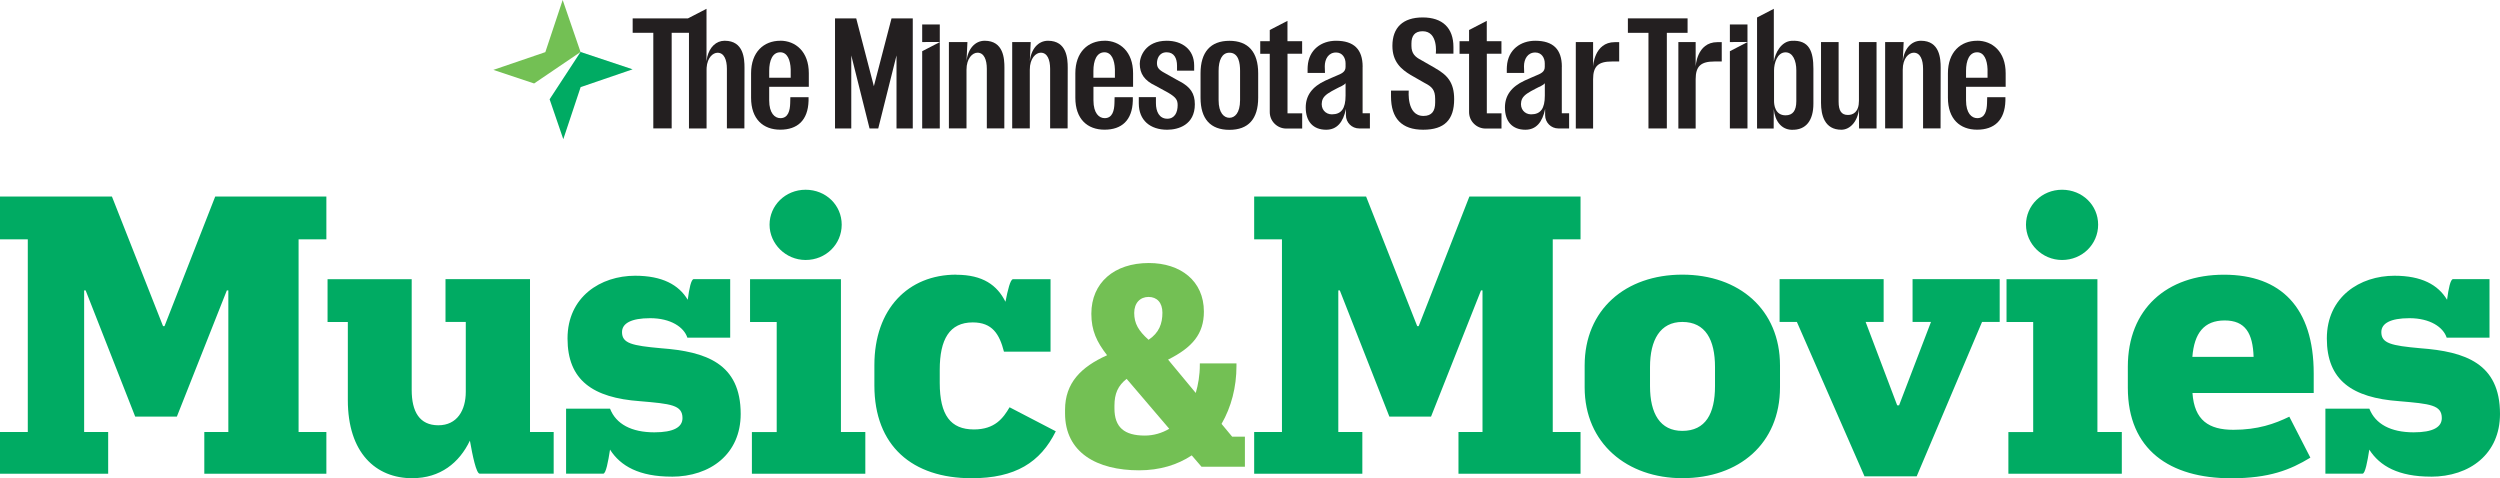 <svg xmlns="http://www.w3.org/2000/svg" id="Layer_2" viewBox="0 0 485.8 92.92"><defs><style>.cls-1{fill:#231f20;}.cls-2{fill:#00ab63;}.cls-3{fill:#73c054;}</style></defs><g id="Layer_1-2"><path class="cls-2" d="M472.37,92.63c7.59,0,13.43-4.45,13.43-12.19,0-9.85-6.79-12.12-15.47-12.77-5.69-.51-7.59-.95-7.59-3.14,0-1.68,1.75-2.7,5.47-2.7,4.01,0,6.57,1.75,7.23,3.79h8.32v-11.38h-7.08c-.51,0-.88,1.82-1.17,4.01-1.75-2.92-4.96-4.67-10.22-4.67-6.71,0-13.14,4.09-13.14,12.19s4.89,11.53,14.09,12.19c5.98.51,8.25.73,8.25,3.28,0,1.75-1.68,2.77-5.47,2.77-4.45,0-7.44-1.61-8.61-4.6h-8.54v12.63h7.22c.51,0,.95-2.34,1.31-4.67,2.04,3.21,5.69,5.25,11.97,5.25M432.3,62.27c4.01,0,5.47,2.48,5.62,7.08h-11.9c.36-4.6,2.26-7.08,6.28-7.08M449.6,76.36v-3.79c0-12.77-6.35-19.19-17.44-19.19s-18.68,6.64-18.68,17.88v4.09c0,12.04,8.17,17.59,20.07,17.59,7.37,0,11.46-1.61,15.4-4.01l-4.09-7.96c-2.85,1.39-6.13,2.55-10.87,2.55s-7.59-1.82-7.95-7.15h23.57ZM400.7,50.52c3.94,0,7.01-3.07,7.01-6.86s-3.07-6.79-7.01-6.79-7.01,3.07-7.01,6.79,3.14,6.86,7.01,6.86M390.27,92.05h22.04v-8.1h-4.74v-29.7h-17.66v8.32h5.18v21.39h-4.82v8.1ZM362.31,92.56h10.14l12.7-30h3.43v-8.32h-16.93v8.32h3.58l-6.2,16.2h-.37l-6.13-16.2h3.5v-8.32h-20.22v8.32h3.36l13.14,30ZM326.91,83.73c-4.31,0-6.28-3.36-6.28-8.69v-3.72c0-5.25,1.97-8.76,6.28-8.76,4.52,0,6.35,3.5,6.35,8.76v3.72c0,5.33-1.83,8.69-6.35,8.69M326.91,92.92c11.02,0,18.98-6.71,18.98-17.66v-4.23c0-10.87-7.95-17.66-18.98-17.66s-18.98,6.79-18.98,17.66v4.23c0,10.95,8.32,17.66,18.98,17.66M243.71,92.05h21.02v-8.1h-4.67v-27.52h.29l9.63,24.52h8.1l9.71-24.52h.29v27.52h-4.67v8.1h23.72v-8.1h-5.4v-37.44h5.4v-8.32h-21.6l-9.85,25.18h-.29l-9.93-25.18h-21.75v8.32h5.4v37.44h-5.4v8.1Z"></path><path class="cls-3" d="M220.4,60.81c0-1.95,1.16-3.11,2.79-3.11s2.69,1.11,2.69,3.06c0,2.11-.63,3.9-2.69,5.27-1.95-1.74-2.79-3.16-2.79-5.22M222.46,84.64c-4.01,0-5.9-1.63-5.9-5.27v-.53c0-2.37.69-3.9,2.37-5.22l8.28,9.7c-1.42.84-3.06,1.32-4.74,1.32M221.35,91.39c4.01,0,7.43-1.05,10.23-2.9l1.9,2.21h8.43v-5.85h-2.48l-2.06-2.48c1.9-3.27,2.9-7.17,2.9-11.23v-.53h-7.12v.32c0,2-.32,3.8-.79,5.43l-5.38-6.48c4.74-2.37,6.96-5.01,6.96-9.33,0-5.96-4.53-9.44-10.7-9.44-6.75,0-11.17,3.85-11.17,9.86,0,3.27,1.05,5.48,3.06,8.06-5.06,2.27-8.17,5.38-8.17,10.6v.69c0,7.64,6.22,11.07,14.39,11.07"></path><path class="cls-2" d="M185.82,53.37c-9.34,0-15.91,6.64-15.91,17.59v3.94c0,11.75,7.37,18.03,18.9,18.03,8.47,0,13.36-3.07,16.35-9.12l-8.98-4.67c-1.24,2.12-2.85,4.31-6.93,4.31-4.52,0-6.64-2.77-6.64-9.05v-2.55c0-5.91,1.9-9.2,6.42-9.2,3.79,0,5.18,2.26,6.06,5.69h9.05v-14.08h-7.3c-.51,0-1.02,2.12-1.46,4.38-1.61-3.21-4.38-5.25-9.56-5.25M156.55,50.52c3.94,0,7.01-3.07,7.01-6.86s-3.06-6.79-7.01-6.79-7.01,3.07-7.01,6.79,3.14,6.86,7.01,6.86M146.11,92.05h22.04v-8.1h-4.74v-29.7h-17.66v8.32h5.18v21.39h-4.82v8.1ZM130.5,92.63c7.59,0,13.43-4.45,13.43-12.19,0-9.85-6.79-12.12-15.47-12.77-5.69-.51-7.59-.95-7.59-3.14,0-1.68,1.75-2.7,5.47-2.7,4.01,0,6.57,1.75,7.23,3.79h8.32v-11.38h-7.08c-.51,0-.88,1.82-1.17,4.01-1.75-2.92-4.96-4.67-10.22-4.67-6.71,0-13.14,4.09-13.14,12.19s4.89,11.53,14.09,12.19c5.99.51,8.25.73,8.25,3.28,0,1.75-1.68,2.77-5.47,2.77-4.45,0-7.45-1.61-8.61-4.6h-8.54v12.63h7.23c.51,0,.95-2.34,1.31-4.67,2.04,3.21,5.69,5.25,11.97,5.25M80.14,92.92c5.4,0,9.12-2.99,11.17-7.3.51,2.92,1.24,6.42,1.9,6.42h14.38v-8.1h-4.6v-29.7h-16.42v8.32h3.94v13.58c0,3.58-1.68,6.5-5.33,6.5s-5.18-2.63-5.18-6.86v-21.53h-16.35v8.32h3.94v15.18c0,10.22,5.4,15.18,12.55,15.18M0,92.05h21.02v-8.1h-4.67v-27.52h.29l9.63,24.52h8.1l9.71-24.52h.29v27.52h-4.67v8.1h23.72v-8.1h-5.4v-37.44h5.4v-8.32h-21.6l-9.85,25.18h-.29l-9.93-25.18H0v8.32h5.4v37.44H0v8.1Z"></path><polygon class="cls-3" points="109.34 0 112.81 10.1 103.79 16.22 95.87 13.58 105.97 10.13 109.34 0"></polygon><polygon class="cls-2" points="122.93 13.47 112.83 16.93 109.46 27.05 106.8 19.29 112.81 10.1 122.93 13.47"></polygon><path class="cls-1" d="M278.88,13.23l-2.71-1.55c-1.17-.6-1.9-1.27-1.9-2.76v-.49c0-1.41.61-2.36,2.17-2.36,3.09,0,2.57,4.36,2.57,4.36h3.42v-1.3c0-3.7-2.12-5.74-5.97-5.74s-5.89,1.96-5.89,5.53c0,3.09,1.71,4.54,3.55,5.65l2.71,1.55c1.42.72,2.05,1.34,2.05,3.1v.72c0,1.6-.62,2.59-2.27,2.59-3.34,0-2.86-4.92-2.86-4.92h-3.45v1.14c0,4.28,2.1,6.46,6.25,6.46s6.02-1.94,6.02-5.94c0-3.29-1.36-4.71-3.71-6.04Z"></path><polygon class="cls-1" points="327.93 3.57 316.33 3.57 316.33 6.38 320.33 6.38 320.33 24.96 323.9 24.96 323.9 6.38 327.93 6.38 327.93 3.57"></polygon><path class="cls-1" d="M309.57,12.97v-4.79h-3.36v16.79h3.36v-9.57c0-2.55,1.03-3.45,3.64-3.45h1.43v-3.76h-.84c-4.07,0-4.23,4.79-4.23,4.79Z"></path><path class="cls-1" d="M329.5,12.97v-4.79h-3.36v16.79h3.36v-9.57c0-2.55,1.03-3.45,3.64-3.45h1.43v-3.76h-.84c-4.07,0-4.23,4.79-4.23,4.79Z"></path><path class="cls-1" d="M361.23,19.58c0,2.22-1.16,2.76-2.14,2.76-1.27,0-1.81-.82-1.81-2.59v-11.57h-3.42v11.8c0,2.39.69,5.23,3.95,5.23,1.69,0,3.18-1.61,3.42-4.03l.02,3.78h3.4V8.18h-3.42v11.4Z"></path><path class="cls-1" d="M303.5,12.98c0-3.4-1.7-5.06-5.18-5.06-2.83,0-5.3,1.72-5.5,4.98-.01.14-.02.28-.02.43v.84h3.38l-.04-1.27c0-1.44.72-2.7,2.2-2.7,1.24,0,1.84,1.06,1.84,2.11v.69c0,.99-.77,1.31-1.85,1.75-.3.12-.61.25-.93.4l-1.14.51c-2.57,1.19-3.82,2.9-3.82,5.22,0,2.75,1.45,4.33,3.97,4.33,2.08,0,3.31-1.44,3.84-4.04v1.22c0,1.42,1.15,2.57,2.57,2.57h.67s1.42,0,1.42,0v-2.95h-1.42v-9.02ZM300.19,18.59c0,2.51-.82,3.63-2.67,3.63-1.23,0-2.22-1.03-1.91-2.53.17-.8.72-1.32,1.89-1.98l.96-.51c.72-.4,1.34-.56,1.73-1.03v2.41Z"></path><path class="cls-1" d="M348.14,7.93c-2.03.12-3.17,2.32-3.45,4.03V1.71l-3.26,1.69v21.57h3.23l.02-3.78c.23,2.41,1.53,3.97,3.45,4.03,2.89.1,4.25-1.9,4.25-5.08v-6.77c0-3.35-.78-5.64-4.25-5.44ZM349.06,19.66c0,1.85-.69,2.75-2.09,2.75-2.08,0-2.24-2.12-2.24-2.77v-5.97c0-1.34.59-3.5,2.24-3.5,1.41,0,2.09,1.63,2.09,3.48v6.01Z"></path><path class="cls-1" d="M288.91,10.44h2.85v-2.44h-2.85v-3.95l-3.44,1.78v2.18h-1.85v2.44h1.85v11.33c0,.85.33,1.66.94,2.26.6.6,1.41.94,2.26.94h3.1v-2.96h-2.85v-11.57Z"></path><path class="cls-1" d="M191.34,7.92c-1.89,0-3.3,1.61-3.53,4.03l.18-3.78h-3.6v16.78h3.42v-11.4c0-2.22,1.16-3.31,2.14-3.31,1.27,0,1.81,1.37,1.81,3.14v11.57h3.4l.02-11.8c0-1.72-.15-5.23-3.84-5.23Z"></path><path class="cls-1" d="M203.64,7.92c-1.89,0-3.3,1.61-3.53,4.03l.18-3.78h-3.6v16.78h3.42v-11.4c0-2.22,1.16-3.31,2.14-3.31,1.27,0,1.81,1.37,1.81,3.14v11.57h3.4l.02-11.8c0-1.72-.15-5.23-3.84-5.23Z"></path><path class="cls-1" d="M229.17,15.78l-2.87-1.61c-1.12-.6-1.48-1.06-1.48-1.9,0-.71.33-2.11,1.89-2.11,1.43,0,2.01,1.15,2.01,2.61v.96h3.33v-.99c0-3.15-2.35-4.82-5.32-4.82-4.21,0-5.25,3.12-5.25,4.46,0,1.96.93,3.28,3.03,4.27l2.49,1.36c1.56.92,1.84,1.44,1.84,2.44,0,1.36-.56,2.62-2.01,2.62-1.57,0-2.21-1.4-2.21-3.03v-1.16h-3.33v1.21c0,3.28,2.2,5.12,5.52,5.12,2.15,0,5.37-.94,5.37-4.94,0-2.1-.84-3.36-3-4.5Z"></path><path class="cls-1" d="M264.79,12.98c0-3.4-1.7-5.06-5.18-5.06-2.83,0-5.3,1.72-5.5,4.98-.01.14-.02.28-.02.43v.84h3.38l-.04-1.27c0-1.44.72-2.7,2.2-2.7,1.24,0,1.84,1.06,1.84,2.11v.69c0,.99-.77,1.31-1.85,1.75-.3.12-.61.25-.93.4l-1.14.51c-2.57,1.19-3.82,2.9-3.82,5.22,0,2.75,1.45,4.33,3.97,4.33,2.08,0,3.31-1.44,3.84-4.04v1.22c0,1.42,1.15,2.57,2.57,2.57h.67s1.42,0,1.42,0v-2.95h-1.42v-9.02ZM261.47,18.59c0,2.51-.82,3.63-2.67,3.63-1.23,0-2.22-1.03-1.91-2.53.17-.8.72-1.32,1.89-1.98l.96-.51c.72-.4,1.34-.56,1.73-1.03v2.41Z"></path><path class="cls-1" d="M238.9,7.93c-3.67,0-5.61,2.19-5.61,6.32v4.74c0,4.14,1.94,6.24,5.61,6.24s5.59-2.1,5.59-6.24v-4.74c0-4.14-1.93-6.32-5.59-6.32ZM240.97,19.46c0,2.54-1.05,3.43-2.07,3.43s-2.1-.9-2.1-3.43v-5.7c0-2.02.63-3.52,2.1-3.52,1.83,0,2.07,2.09,2.07,3.52v5.7Z"></path><path class="cls-1" d="M182.62,8.16h0s-3.42.01-3.42.01v-3.42h3.42v3.4h0ZM179.2,24.96h3.42V8.18l-3.42,1.77v15.01Z"></path><path class="cls-1" d="M339.57,8.16h0s-3.42.01-3.42.01v-3.42h3.42v3.4h0ZM336.15,24.96h3.42V8.18l-3.42,1.77v15.01Z"></path><path class="cls-1" d="M151.62,7.92c-3.2,0-5.67,2.19-5.67,6.33v4.75c0,4.14,2.35,6.2,5.67,6.2s5.39-1.8,5.5-5.62v-.69h-3.54l-.03,1.19c-.04,1.37-.37,2.88-1.9,2.88-1.08,0-2.18-.93-2.18-3.46v-2.63h7.7v-2.65c0-4.19-2.58-6.31-5.55-6.31ZM153.65,15.11h-4.18v-1.33c0-2.02.64-3.62,2.15-3.62,1.37,0,1.96,1.48,2.03,3.29v1.66Z"></path><path class="cls-1" d="M140.82,7.92s-.02,0-.03,0c-1.63.01-2.9,1.24-3.36,3.15,0,.02-.01.04-.01.07-.06.26-.1.54-.13.82V1.71l-3.6,1.86h0s-10.75,0-10.75,0v2.8h4.01v18.58h3.57V6.38h3.36v.91h0v17.67h3.42v-11.4c0-.14,0-.27.01-.4.13-1.95,1.21-2.91,2.13-2.91,1.27,0,1.81,1.37,1.81,3.13v11.57h3.4l.02-11.8c0-1.72-.15-5.23-3.84-5.23Z"></path><path class="cls-1" d="M250.18,10.44h2.85v-2.44h-2.85v-3.95l-3.44,1.78v2.18h-1.85v2.44h1.85v11.33c0,.85.33,1.66.94,2.26.6.6,1.41.94,2.26.94h3.1v-2.96h-2.85v-11.57Z"></path><path class="cls-1" d="M214.63,7.92c-3.2,0-5.67,2.19-5.67,6.33v4.75c0,4.14,2.35,6.2,5.67,6.2s5.39-1.8,5.5-5.62v-.69h-3.54l-.03,1.19c-.04,1.37-.37,2.88-1.9,2.88-1.08,0-2.18-.93-2.18-3.46v-2.63h7.7v-2.65c0-4.19-2.58-6.31-5.55-6.31ZM216.65,15.11h-4.18v-1.33c0-2.02.64-3.62,2.15-3.62,1.37,0,1.96,1.48,2.03,3.29v1.66Z"></path><path class="cls-1" d="M384.19,7.92c-3.2,0-5.67,2.19-5.67,6.33v4.75c0,4.14,2.35,6.2,5.67,6.2s5.39-1.8,5.5-5.62v-.69h-3.54l-.03,1.19c-.04,1.37-.37,2.88-1.9,2.88-1.08,0-2.18-.93-2.18-3.46v-2.63h7.7v-2.65c0-4.19-2.58-6.31-5.55-6.31ZM386.22,15.11h-4.18v-1.33c0-2.02.64-3.62,2.15-3.62,1.37,0,1.96,1.48,2.03,3.29v1.66Z"></path><polygon class="cls-1" points="177.14 3.57 173.24 3.57 169.81 16.75 166.38 3.57 162.48 3.57 162.26 3.57 162.26 24.96 162.48 24.96 165.42 24.96 165.42 10.77 168.97 24.96 170.66 24.96 174.21 10.77 174.21 24.96 177.14 24.96 177.37 24.96 177.37 3.57 177.14 3.57"></polygon><path class="cls-1" d="M373.27,7.92c-1.89,0-3.3,1.61-3.53,4.03l.18-3.78h-3.6v16.78h3.42v-11.4c0-2.22,1.16-3.31,2.14-3.31,1.27,0,1.81,1.37,1.81,3.14v11.57h3.4l.02-11.8c0-1.72-.15-5.23-3.84-5.23Z"></path></g></svg>